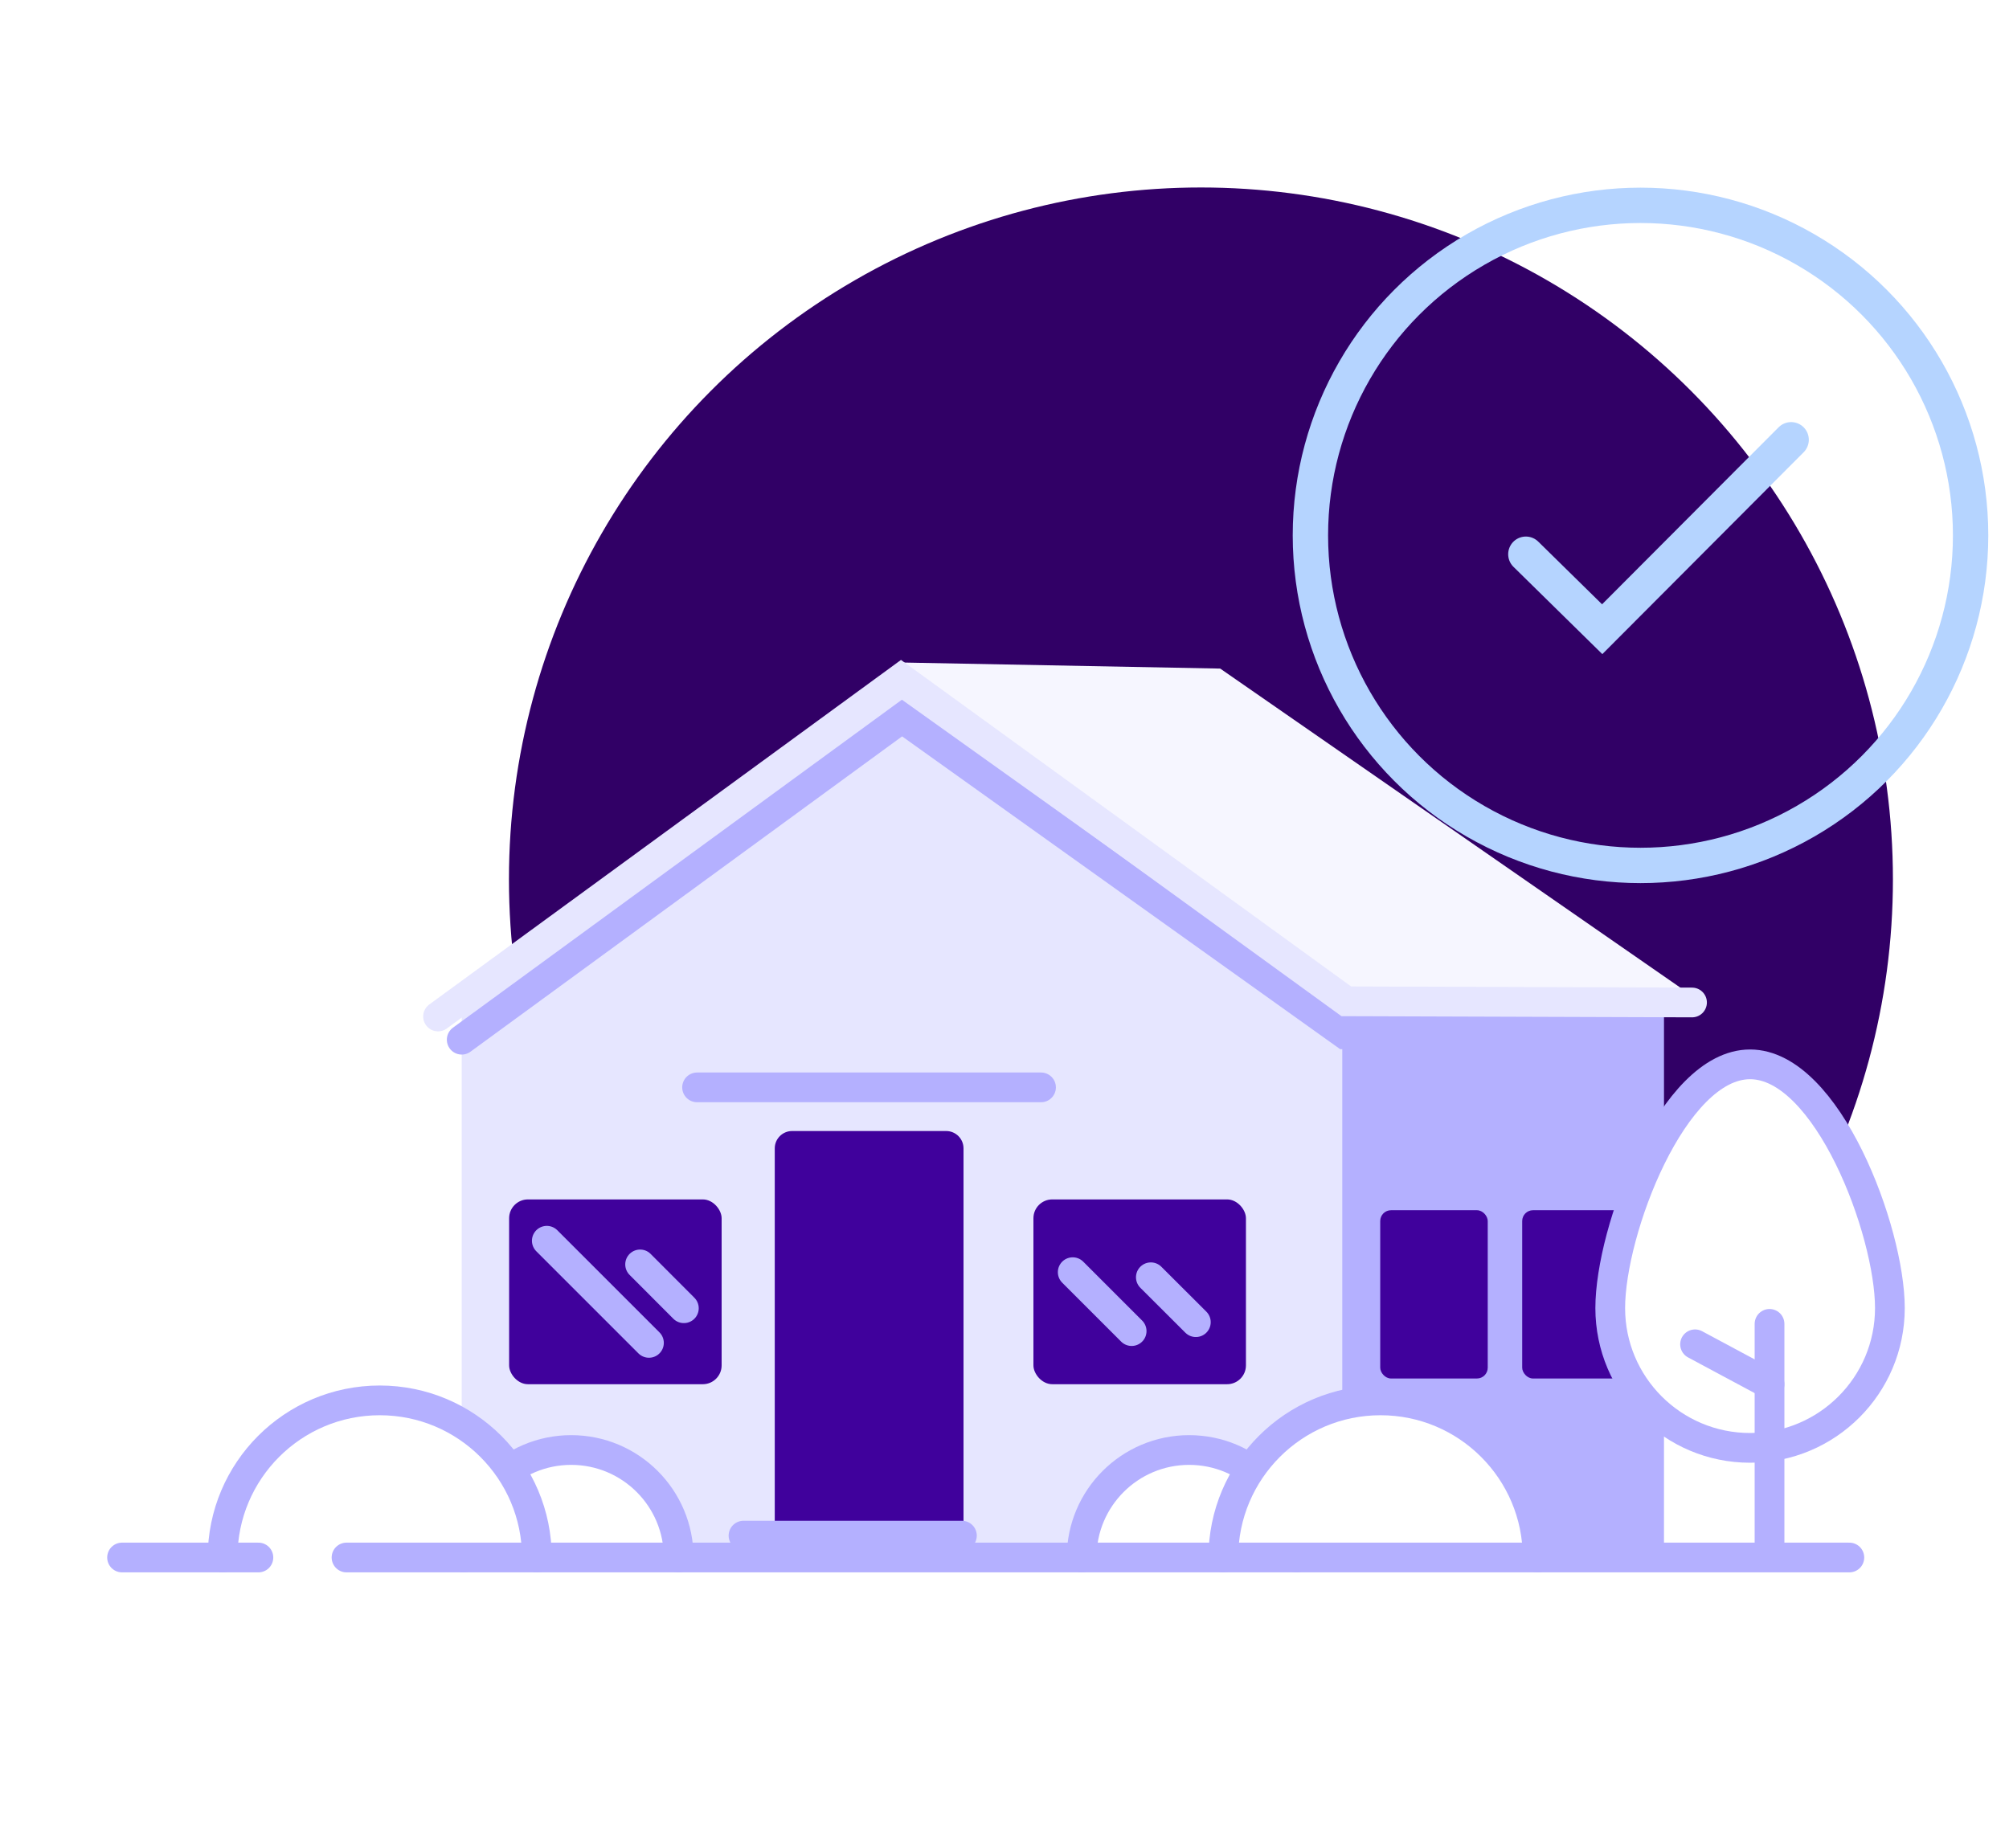 <?xml version="1.0" encoding="UTF-8"?>
<svg id="Layer_2" data-name="Layer 2" xmlns="http://www.w3.org/2000/svg" viewBox="0 0 225 207">
  <defs>
    <style>
      .cls-1 {
        fill: #e6e6ff;
      }

      .cls-2, .cls-3 {
        fill: #fff;
      }

      .cls-4 {
        stroke: #b5d4ff;
        stroke-width: 3.96px;
      }

      .cls-4, .cls-5, .cls-3, .cls-6 {
        stroke-linecap: round;
        stroke-miterlimit: 10;
      }

      .cls-4, .cls-5, .cls-6 {
        fill: none;
      }

      .cls-5, .cls-3 {
        stroke: #b4b0ff;
      }

      .cls-5, .cls-3, .cls-6 {
        stroke-width: 3.33px;
      }

      .cls-7 {
        fill: #b4b0ff;
      }

      .cls-8 {
        fill: #310066;
      }

      .cls-9 {
        fill: #40019c;
      }

      .cls-6 {
        stroke: #e6e6ff;
      }

      .cls-10 {
        fill: #f6f6ff;
      }
    </style>
  </defs>
  <g id="Layer_1-2" data-name="Layer 1">
    <g>
      <rect class="cls-2" width="225" height="207"/>
      <g>
        <circle class="cls-8" cx="134.5" cy="98.5" r="77.5"/>
        <g>
          <circle class="cls-4" cx="183.73" cy="59.97" r="36.97"/>
          <polyline class="cls-4" points="170.89 62.08 179.44 70.48 200.6 49.26"/>
        </g>
        <g>
          <polygon class="cls-10" points="190.69 112.36 97.33 112.36 101.02 74.21 136.66 74.89 190.69 112.36"/>
          <rect class="cls-7" x="87.74" y="112.36" width="98.62" height="62.11"/>
          <polygon class="cls-1" points="150.33 173.79 51.71 173.79 51.71 111.68 101.02 74.21 150.33 111.68 150.33 173.79"/>
          <path class="cls-9" d="M88.71,126.69h17.26c1.07,0,1.94.87,1.94,1.94v45.83h-21.14v-45.83c0-1.07.87-1.94,1.94-1.94Z"/>
          <line class="cls-5" x1="78.07" y1="121.8" x2="116.59" y2="121.8"/>
          <polyline class="cls-5" points="51.71 116.46 101.02 80.43 150.62 115.85 184.5 115.5"/>
          <rect class="cls-9" x="154.58" y="135.56" width="12.04" height="18.85" rx="1.21" ry="1.21"/>
          <rect class="cls-9" x="170.48" y="135.56" width="12.04" height="18.85" rx="1.21" ry="1.21"/>
          <rect class="cls-9" x="115.74" y="134.35" width="23.8" height="20.7" rx="2.11" ry="2.11"/>
          <rect class="cls-9" x="57.02" y="134.35" width="23.8" height="20.7" rx="2.11" ry="2.11"/>
          <path class="cls-3" d="M145.22,174.46c0-6.65-5.39-12.04-12.04-12.04s-12.04,5.39-12.04,12.04"/>
          <path class="cls-3" d="M172.21,174.46c0-9.72-7.88-17.6-17.6-17.6s-17.6,7.88-17.6,17.6"/>
          <path class="cls-3" d="M51.93,174.46c0-6.65,5.39-12.04,12.04-12.04,6.65,0,12.04,5.39,12.04,12.04"/>
          <path class="cls-3" d="M24.93,174.46c0-9.72,7.88-17.6,17.6-17.6,9.72,0,17.6,7.88,17.6,17.6"/>
          <line class="cls-5" x1="38.81" y1="174.46" x2="207.12" y2="174.46"/>
          <line class="cls-5" x1="61.24" y1="138.98" x2="72.68" y2="150.42"/>
          <line class="cls-5" x1="120.14" y1="142.5" x2="126.74" y2="149.1"/>
          <line class="cls-5" x1="128.89" y1="143.07" x2="133.93" y2="148.1"/>
          <line class="cls-5" x1="71.69" y1="141.63" x2="76.59" y2="146.54"/>
          <line class="cls-5" x1="83.27" y1="172.01" x2="107.73" y2="172.01"/>
          <line class="cls-5" x1="28.94" y1="174.46" x2="13.67" y2="174.46"/>
          <path class="cls-3" d="M211.66,146.52c0-8.65-7.01-27.3-15.66-27.3s-15.66,18.65-15.66,27.3,7.01,15.66,15.66,15.66,15.66-7.01,15.66-15.66Z"/>
          <line class="cls-5" x1="198.18" y1="148.29" x2="198.18" y2="173.79"/>
          <line class="cls-5" x1="198.18" y1="155.05" x2="189.84" y2="150.58"/>
          <polyline class="cls-6" points="49.06 113.86 100.91 75.98 150.78 112.16 189.5 112.29"/>
        </g>
      </g>
    </g>
  </g>
</svg>